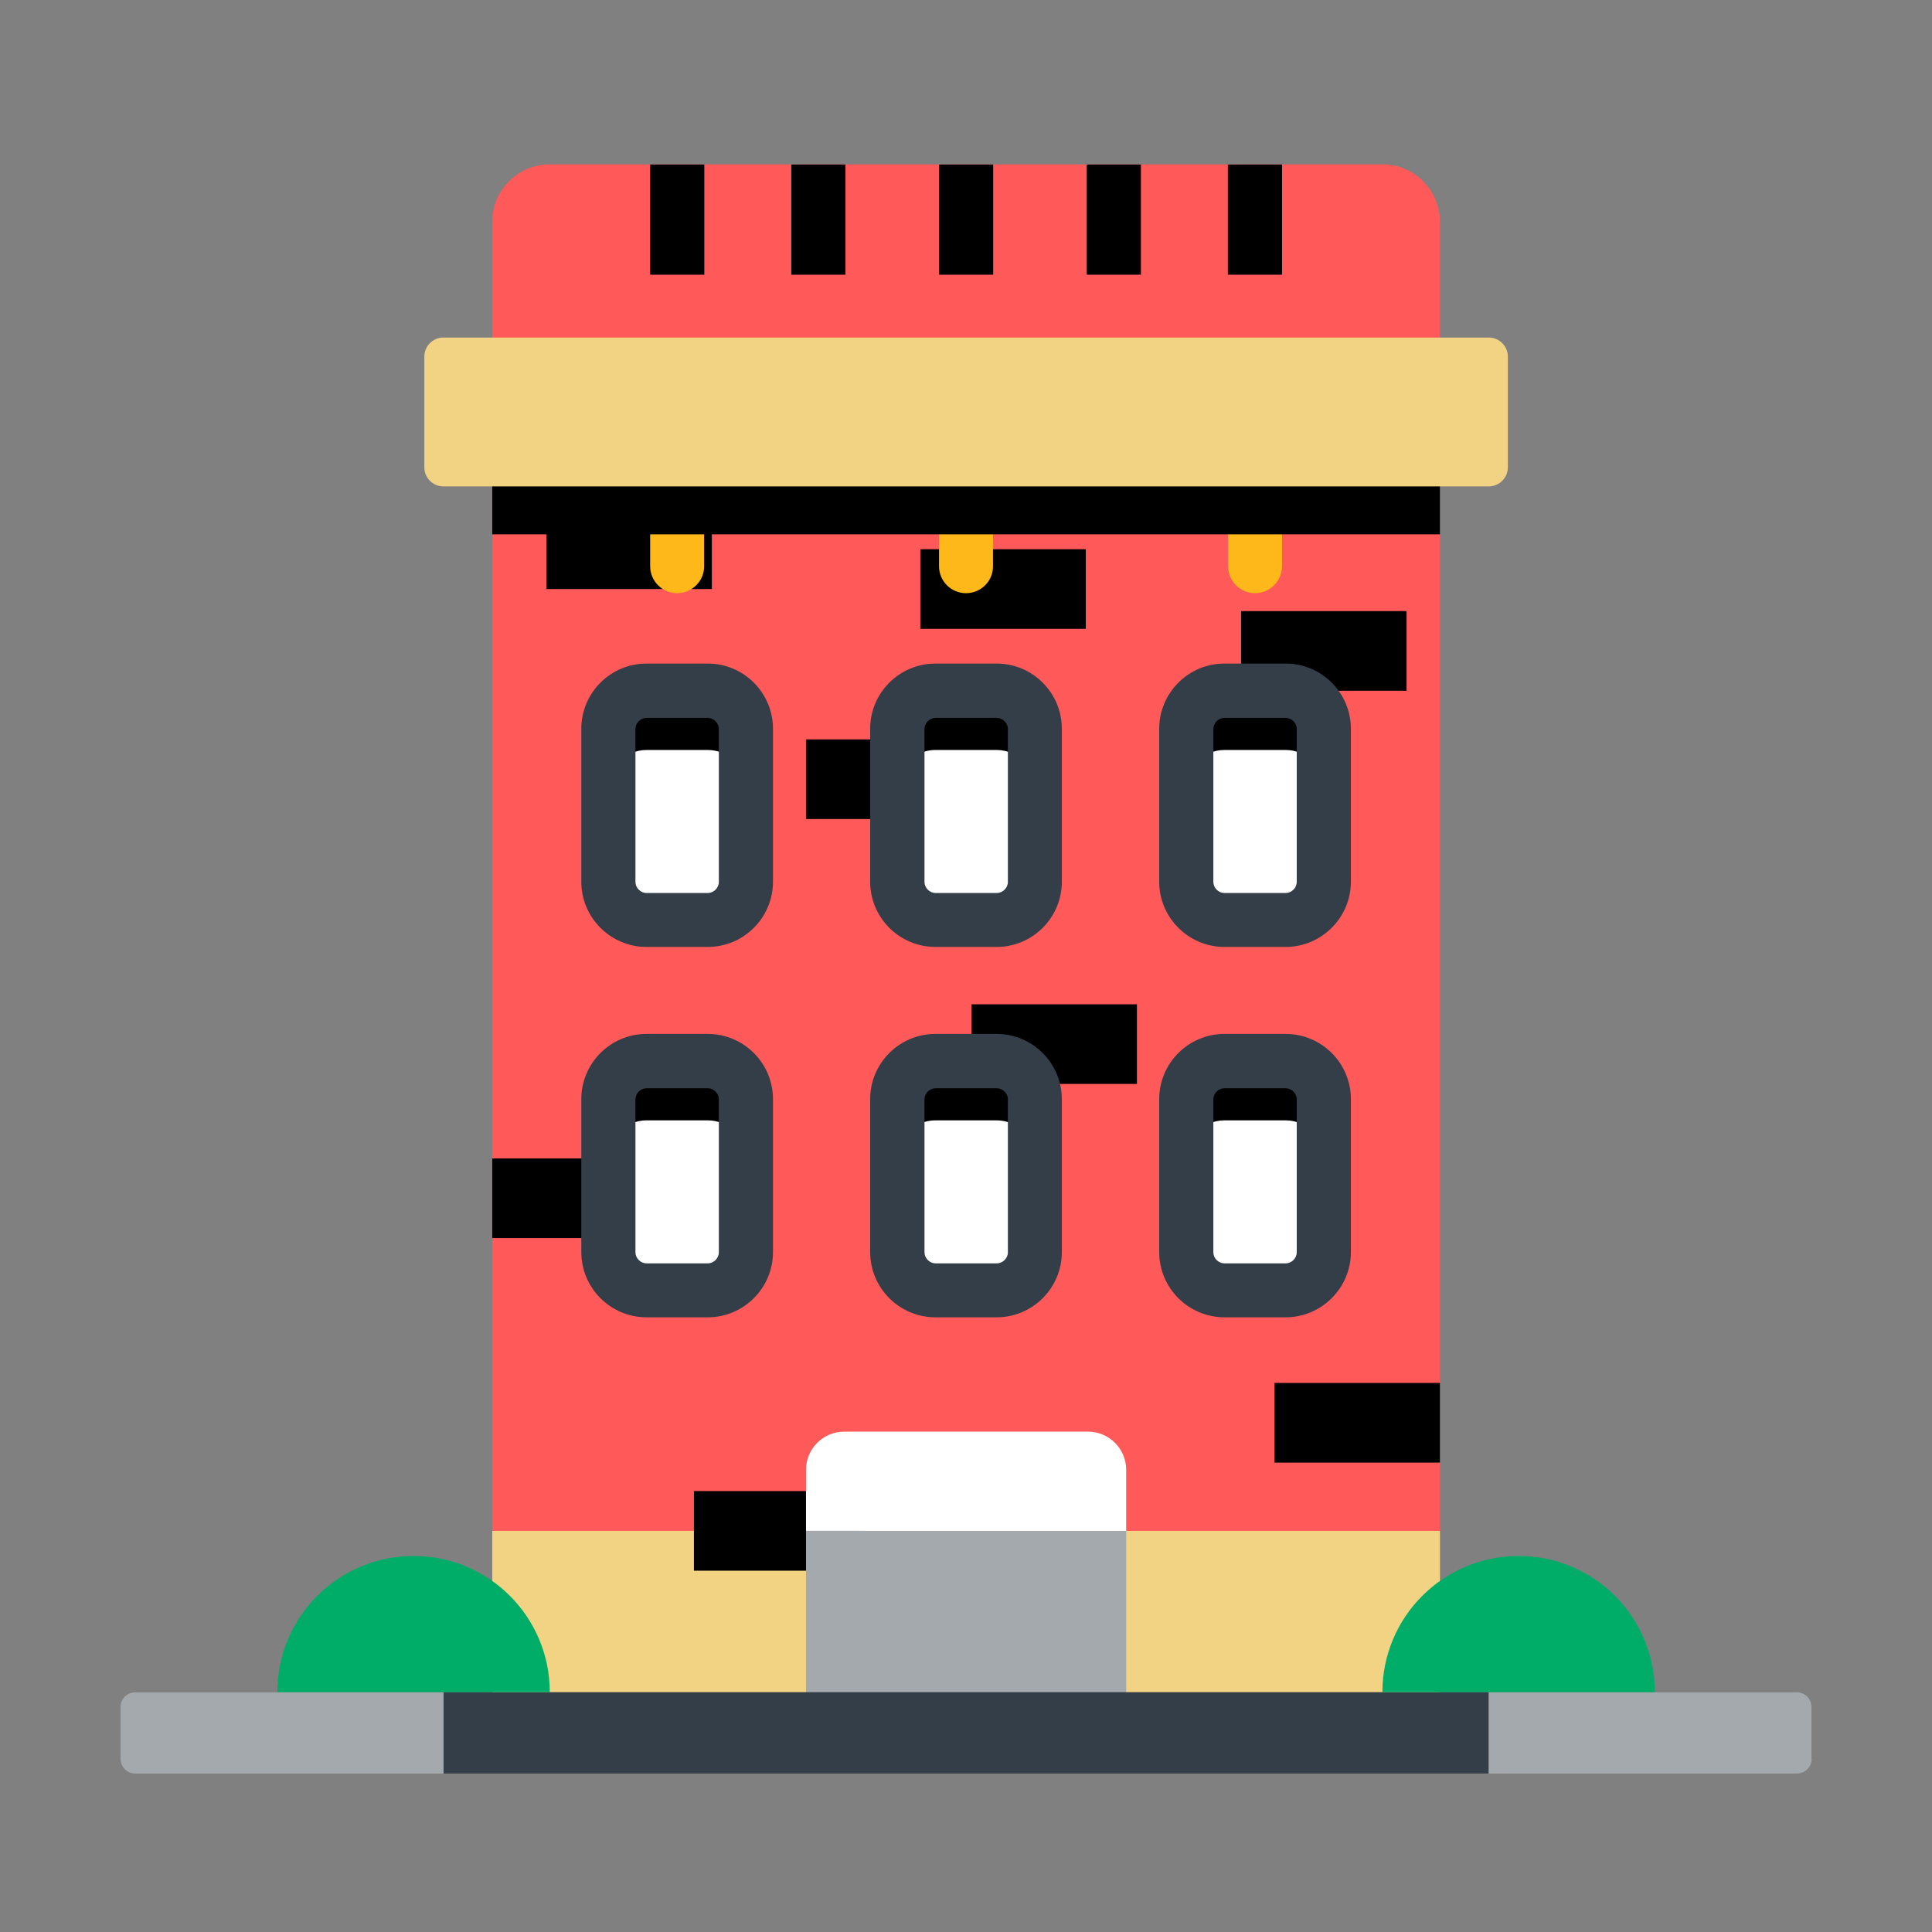 <svg xmlns="http://www.w3.org/2000/svg" width="800" height="800" class="icon" viewBox="0 0 1024 1024"><rect x="0" y="0" width="1024" height="1024" fill="#808080" stroke="none"/><path fill="#FF5959" d="M763.2 918.5v-801c0-16.7-13.7-30.4-30.4-30.4H291.3c-16.7 0-30.4 13.7-30.4 30.4v801h502.3z"/><path fill="#F2D383" d="M260.9 811.4h502.3v107.1H260.9z"/><path d="M675.5 733h87.7v42.2h-87.7zM260.9 614h87.7v42.2h-87.7zm166.3-222.1h87.7v42.2h-87.7zm230.6-68h87.7v42.2h-87.7zm-170-32.8h87.7v42.2h-87.7zM289.6 270h87.7v42.2h-87.7zm225.3 262.3h87.7v42.2h-87.7zm-147.1 258h87.7v42.2h-87.7z"/><path fill="#A4A9AD" d="M427.2 811.4h169.7v107.1H427.2z"/><path fill="#FFF" d="M596.9 811.4V779c0-11.1-9.1-20.2-20.2-20.2H447.4c-11.1 0-20.2 9.1-20.2 20.2v32.4h169.7z"/><path fill="#FFB819" d="M512 314.4c-7.9 0-14.3-6.4-14.3-14.3v-60c0-7.9 6.4-14.3 14.3-14.3s14.3 6.4 14.3 14.3v60c.1 7.8-6.3 14.3-14.3 14.3zm-153.1 0c-7.9 0-14.3-6.4-14.3-14.3v-60c0-7.9 6.4-14.3 14.3-14.3s14.3 6.4 14.3 14.3v60c.1 7.8-6.4 14.3-14.3 14.3zm306.3 0c-7.9 0-14.3-6.4-14.3-14.3v-60c0-7.9 6.4-14.3 14.3-14.3s14.3 6.4 14.3 14.3v60c0 7.8-6.4 14.3-14.3 14.3z"/><path d="M260.9 240h502.3v43.2H260.9z"/><path fill="#F2D383" d="M799.2 247.7c0 5.6-4.6 10.1-10.1 10.1H235c-5.6 0-10.1-4.6-10.1-10.1V189c0-5.6 4.6-10.1 10.1-10.1h554.1c5.6 0 10.1 4.6 10.1 10.1v58.7z"/><path fill="#FFF" d="M395.3 467.3c0 11.1-9.1 20.2-20.2 20.2h-32.4c-11.1 0-20.2-9.1-20.2-20.2v-81c0-11.1 9.1-20.2 20.2-20.2h32.4c11.1 0 20.2 9.1 20.2 20.2v81z"/><path d="M375.1 366.1h-32.4c-11.1 0-20.2 9.1-20.2 20.2v31.4c0-11.1 9.1-20.2 20.2-20.2h32.4c11.1 0 20.2 9.1 20.2 20.2v-31.4c0-11.1-9.1-20.2-20.2-20.2z"/><path fill="#333E48" d="M342.7 380.5c-3.2 0-5.9 2.7-5.9 5.9v81c0 3.2 2.7 5.9 5.9 5.9h32.4c3.2 0 5.9-2.7 5.9-5.9v-81c0-3.2-2.7-5.9-5.9-5.9h-32.4zm32.4 121.4h-32.4c-19.1 0-34.6-15.5-34.6-34.6v-81c0-19.1 15.5-34.6 34.6-34.6h32.4c19.1 0 34.6 15.5 34.6 34.6v81c0 19.1-15.5 34.6-34.6 34.6z"/><path fill="#FFF" d="M548.5 467.3c0 11.1-9.1 20.2-20.2 20.2h-32.4c-11.1 0-20.2-9.1-20.2-20.2v-81c0-11.1 9.1-20.2 20.2-20.2h32.4c11.1 0 20.2 9.1 20.2 20.2v81z"/><path d="M528.2 366.1h-32.4c-11.1 0-20.2 9.1-20.2 20.2v31.4c0-11.1 9.1-20.2 20.2-20.2h32.4c11.1 0 20.2 9.1 20.2 20.2v-31.4c.1-11.1-9-20.2-20.2-20.2z"/><path fill="#333E48" d="M495.9 380.5c-3.2 0-5.9 2.7-5.9 5.9v81c0 3.2 2.7 5.9 5.9 5.9h32.4c3.2 0 5.9-2.7 5.9-5.9v-81c0-3.2-2.7-5.9-5.9-5.9h-32.4zm32.3 121.4h-32.4c-19.1 0-34.6-15.5-34.6-34.6v-81c0-19.1 15.5-34.6 34.6-34.6h32.4c19.1 0 34.6 15.5 34.6 34.6v81c0 19.1-15.5 34.6-34.6 34.6z"/><path fill="#FFF" d="M701.6 467.3c0 11.1-9.1 20.2-20.2 20.2H649c-11.1 0-20.2-9.1-20.2-20.2v-81c0-11.1 9.1-20.2 20.2-20.2h32.4c11.1 0 20.2 9.1 20.2 20.2v81z"/><path d="M681.4 366.1H649c-11.1 0-20.2 9.1-20.2 20.2v31.4c0-11.1 9.1-20.2 20.2-20.2h32.4c11.1 0 20.2 9.1 20.2 20.2v-31.4c0-11.1-9.1-20.2-20.2-20.2z"/><path fill="#333E48" d="M649 380.5c-3.2 0-5.9 2.7-5.9 5.9v81c0 3.2 2.7 5.9 5.9 5.9h32.4c3.2 0 5.9-2.7 5.9-5.9v-81c0-3.2-2.7-5.9-5.9-5.9H649zm32.4 121.4H649c-19.1 0-34.6-15.5-34.6-34.6v-81c0-19.1 15.5-34.6 34.6-34.6h32.4c19.1 0 34.6 15.5 34.6 34.6v81c0 19.1-15.6 34.6-34.6 34.6z"/><path d="M344.6 87.2h28.7v58.4h-28.7zm74.8 0h28.7v58.4h-28.7zm156.6 0h28.7v58.4H576zm-78.3 0h28.7v58.4h-28.7zm153.1 0h28.7v58.4h-28.7z"/><path fill="#FFF" d="M395.3 663.6c0 11.1-9.1 20.2-20.2 20.2h-32.4c-11.1 0-20.2-9.1-20.2-20.2v-81c0-11.1 9.1-20.2 20.2-20.2h32.4c11.1 0 20.2 9.1 20.2 20.2v81z"/><path d="M375.1 562.4h-32.4c-11.1 0-20.2 9.1-20.2 20.2V614c0-11.1 9.1-20.2 20.2-20.2h32.4c11.1 0 20.2 9.1 20.2 20.2v-31.4c0-11-9.1-20.2-20.2-20.2z"/><path fill="#333E48" d="M342.7 576.8c-3.2 0-5.9 2.7-5.9 5.9v81c0 3.2 2.7 5.9 5.9 5.9h32.4c3.2 0 5.9-2.7 5.9-5.9v-81c0-3.2-2.7-5.9-5.9-5.9h-32.4zm32.4 121.4h-32.4c-19.1 0-34.6-15.5-34.6-34.6v-81c0-19.1 15.5-34.6 34.6-34.6h32.4c19.1 0 34.6 15.5 34.6 34.6v81c0 19.1-15.5 34.6-34.6 34.6z"/><path fill="#FFF" d="M548.5 663.6c0 11.1-9.1 20.2-20.2 20.2h-32.4c-11.1 0-20.2-9.1-20.2-20.2v-81c0-11.1 9.1-20.2 20.2-20.2h32.4c11.1 0 20.2 9.1 20.2 20.2v81z"/><path d="M528.2 562.4h-32.4c-11.1 0-20.2 9.1-20.2 20.2V614c0-11.1 9.1-20.2 20.2-20.2h32.4c11.1 0 20.2 9.1 20.2 20.2v-31.4c.1-11-9-20.2-20.2-20.2z"/><path fill="#333E48" d="M495.9 576.8c-3.2 0-5.9 2.7-5.9 5.9v81c0 3.2 2.7 5.9 5.9 5.9h32.4c3.2 0 5.9-2.7 5.9-5.9v-81c0-3.2-2.7-5.9-5.9-5.9h-32.4zm32.3 121.4h-32.4c-19.1 0-34.6-15.5-34.6-34.6v-81c0-19.1 15.5-34.6 34.6-34.6h32.4c19.1 0 34.6 15.5 34.6 34.6v81c0 19.1-15.5 34.6-34.6 34.6z"/><path fill="#FFF" d="M701.6 663.6c0 11.1-9.1 20.2-20.2 20.2H649c-11.1 0-20.2-9.1-20.2-20.2v-81c0-11.1 9.1-20.2 20.2-20.2h32.4c11.1 0 20.2 9.1 20.2 20.2v81z"/><path d="M681.4 562.4H649c-11.1 0-20.2 9.1-20.2 20.2V614c0-11.1 9.1-20.2 20.2-20.2h32.4c11.1 0 20.2 9.1 20.2 20.2v-31.4c0-11-9.1-20.2-20.2-20.2z"/><path fill="#333E48" d="M649 576.8c-3.2 0-5.9 2.7-5.9 5.9v81c0 3.2 2.7 5.9 5.9 5.9h32.4c3.2 0 5.9-2.7 5.9-5.9v-81c0-3.2-2.7-5.9-5.9-5.9H649zm32.4 121.4H649c-19.1 0-34.6-15.5-34.6-34.6v-81c0-19.1 15.5-34.6 34.6-34.6h32.4c19.1 0 34.6 15.5 34.6 34.6v81c0 19.1-15.6 34.6-34.6 34.6z"/><path fill="#A4A9AD" d="M960.2 932.3c0 4.2-3.5 7.7-7.7 7.7H71.6c-4.2 0-7.7-3.5-7.7-7.7v-27.6c0-4.3 3.5-7.7 7.7-7.7h880.8c4.3 0 7.7 3.5 7.7 7.7v27.6z"/><path fill="#333E48" d="M235.1 896.9H789V940H235.1z"/><path fill="#00AD68" d="M291.4 896.9c0-39.9-32.3-72.2-72.2-72.2S147 857 147 896.9h144.4zm441.3 0c0-39.9 32.3-72.2 72.2-72.2 39.9 0 72.2 32.3 72.2 72.2H732.7z"/></svg>
